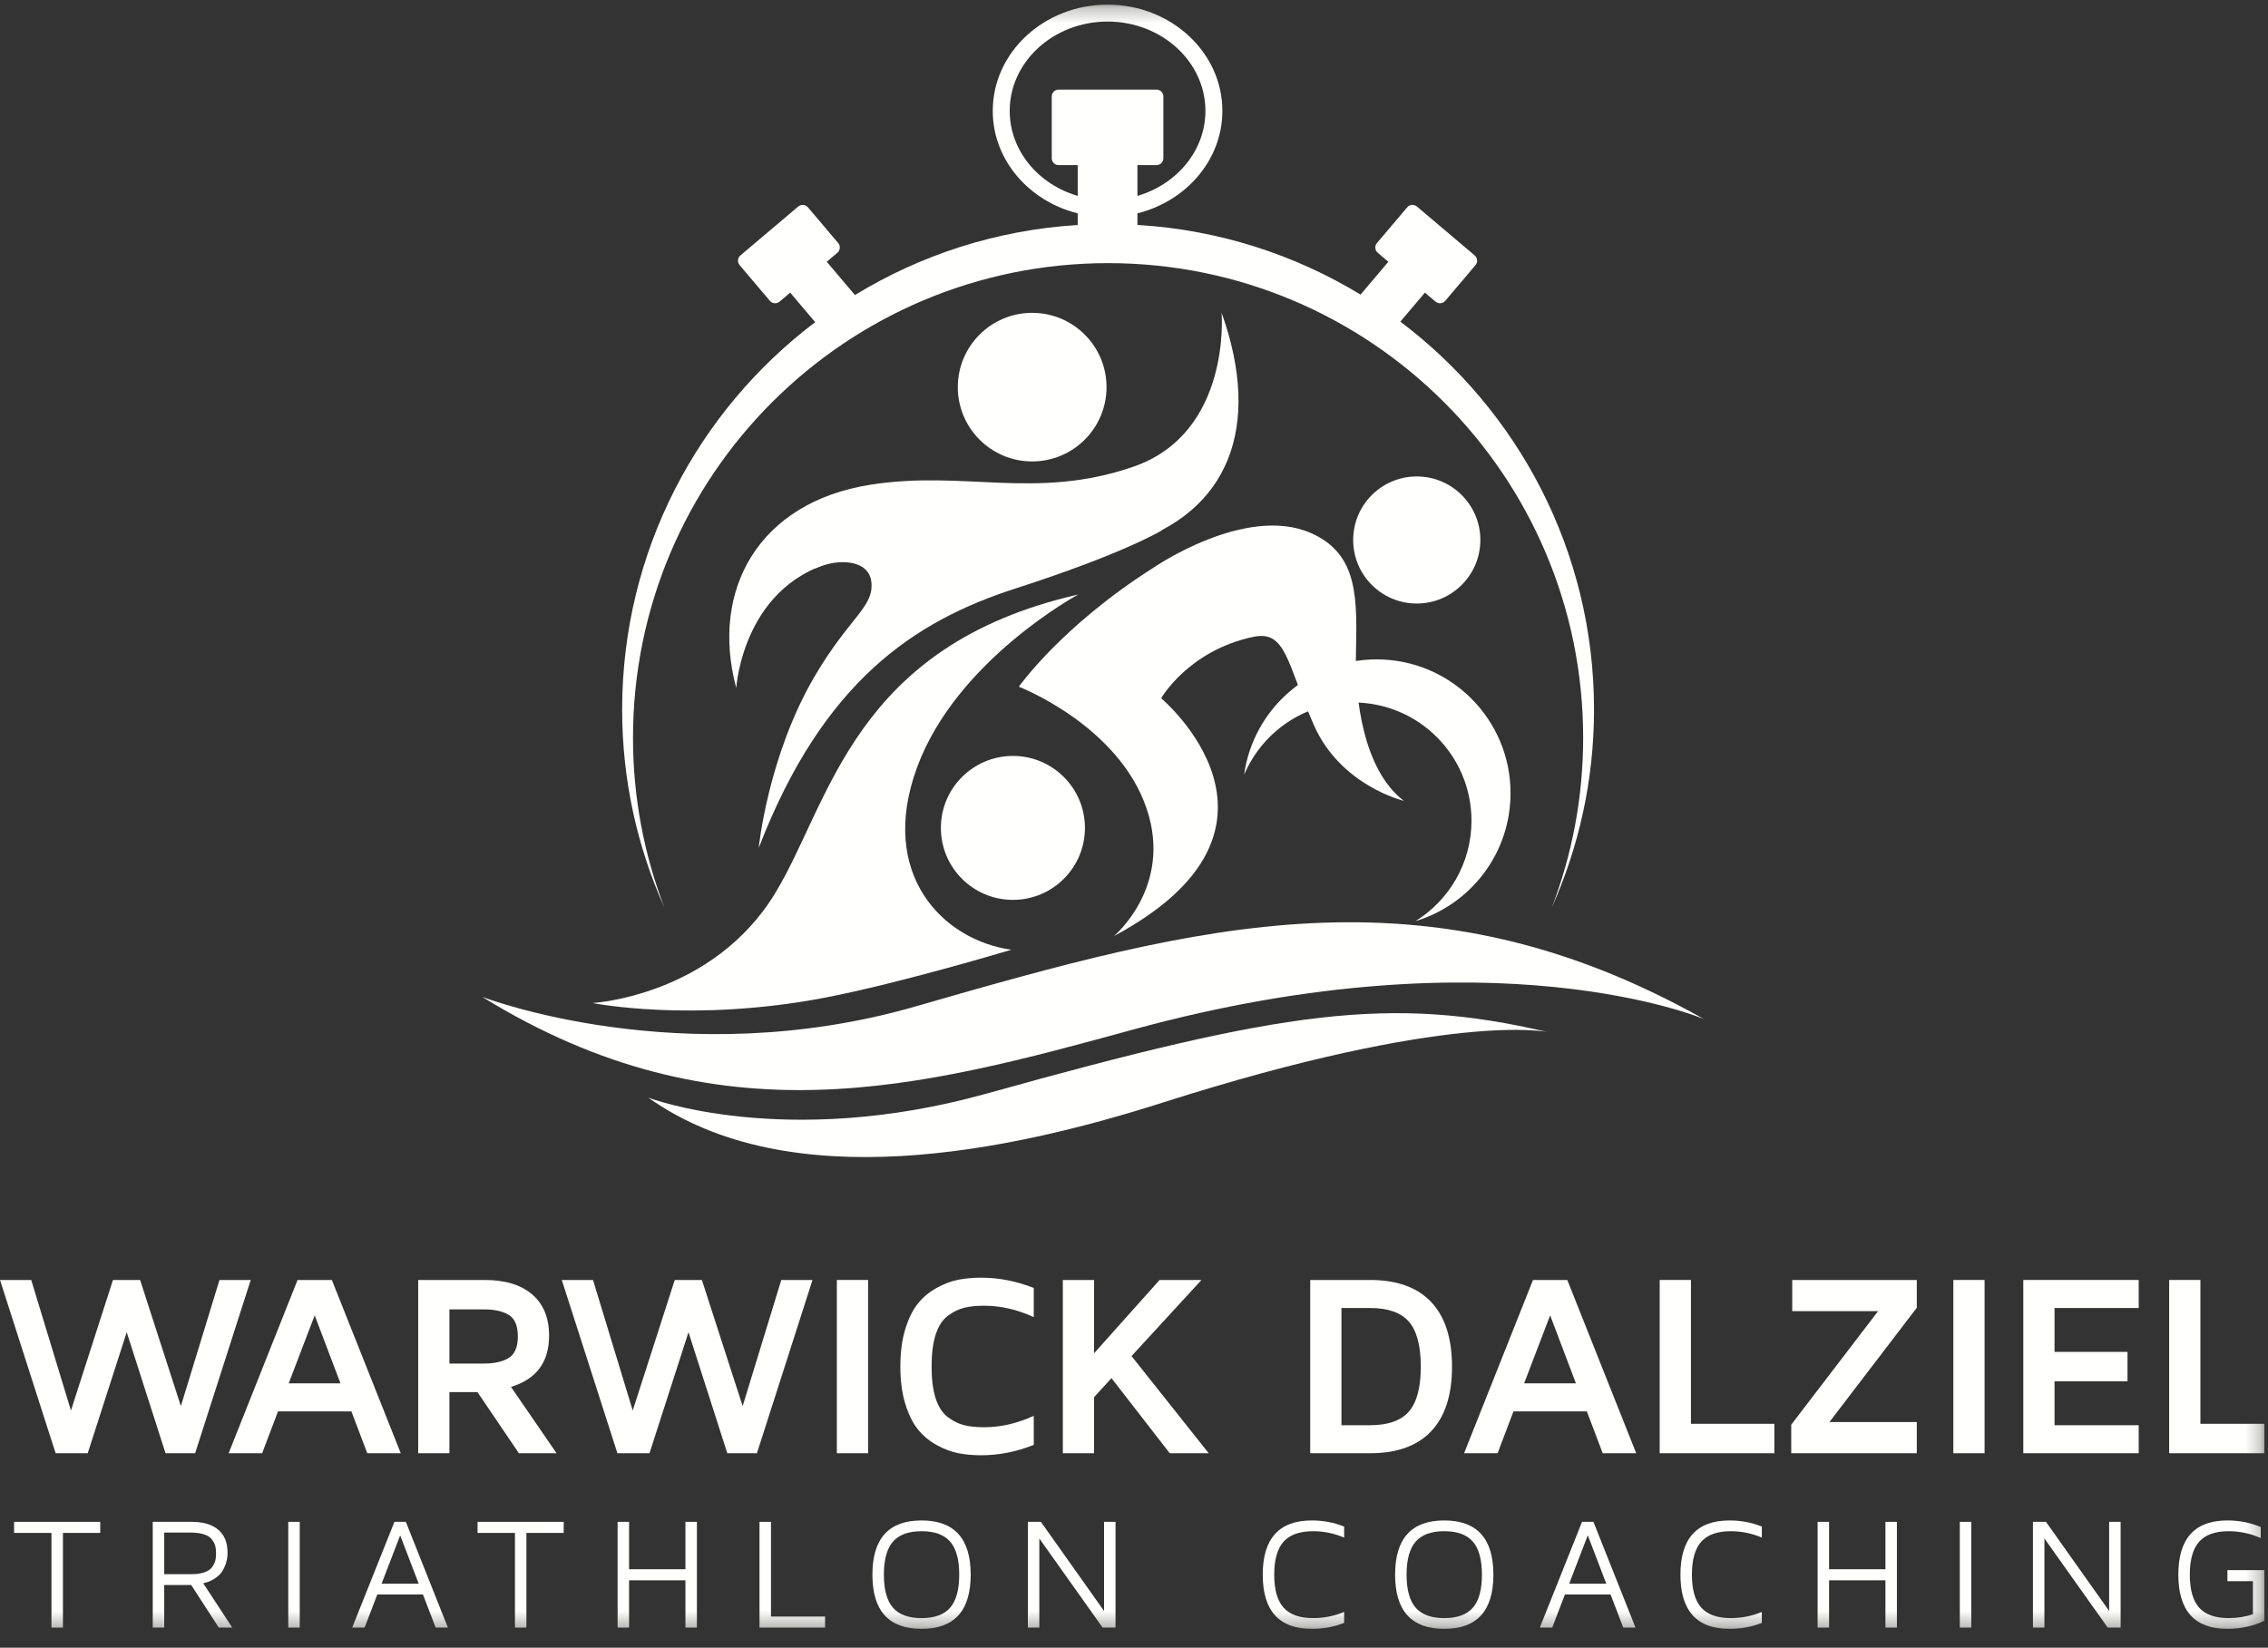 <?xml version="1.0" encoding="UTF-8"?>
<svg width="150px" height="109px" viewBox="0 0 150 109" version="1.1" xmlns="http://www.w3.org/2000/svg" xmlns:xlink="http://www.w3.org/1999/xlink">
    <rect x="0" y="0" width="150" height="109" fill="#333333" stroke="none"/>
    <title>Group 47</title>
    <defs>
        <polygon id="path-1" points="0 107.694 149.761 107.694 149.761 0.245 0 0.245"></polygon>
    </defs>
    <g id="Page-1" stroke="none" stroke-width="1" fill="none" fill-rule="evenodd">
        <g id="Inner-Page-Panels" transform="translate(-390, -7937)">
            <g id="Group-38" transform="translate(0, 7880)">
                <g id="Group-47" transform="translate(390, 57)">
                    <polygon id="Fill-1" fill="#FFFFFE" points="14.517 84.674 11.962 93.019 9.266 84.674 7.472 84.674 4.692 93.31 2.065 84.674 0 84.674 3.679 96.136 5.801 96.136 8.38 88.129 10.948 96.136 12.906 96.136 16.582 84.674"></polygon>
                    <path d="M19.093,91.512 L22.518,91.512 L20.814,87.015 L19.093,91.512 Z M15.122,96.136 L19.68,84.674 L21.948,84.674 L26.506,96.136 L24.29,96.136 L23.241,93.367 L18.387,93.367 L17.338,96.136 L15.122,96.136 Z" id="Fill-2" fill="#FFFFFE"></path>
                    <g id="Group-46" transform="translate(0, 0.061)">
                        <path d="M29.724,90.142 L32.007,90.142 C32.707,90.142 33.256,90.017 33.654,89.767 C34.05,89.517 34.249,89.045 34.249,88.351 C34.249,87.645 34.05,87.17 33.654,86.926 C33.256,86.681 32.707,86.559 32.007,86.559 L29.724,86.559 L29.724,90.142 Z M27.658,96.075 L27.658,84.613 L32.063,84.613 C33.407,84.613 34.452,84.931 35.197,85.568 C35.942,86.206 36.315,87.117 36.315,88.301 C36.315,90.047 35.475,91.176 33.796,91.688 L36.811,96.075 L34.317,96.075 L31.579,92.03 L29.724,92.03 L29.724,96.075 L27.658,96.075 Z" id="Fill-3" fill="#FFFFFE"></path>
                        <polygon id="Fill-5" fill="#FFFFFE" points="37.155 84.613 39.22 84.613 41.847 93.249 44.627 84.613 46.421 84.613 49.117 92.958 51.672 84.613 53.737 84.613 50.061 96.075 48.103 96.075 45.535 88.068 42.956 96.075 40.834 96.075"></polygon>
                        <mask id="mask-2" fill="white">
                            <use xlink:href="#path-1"></use>
                        </mask>
                        <g id="Clip-8"></g>
                        <polygon id="Fill-7" fill="#FFFFFE" mask="url(#mask-2)" points="55.348 96.075 57.414 96.075 57.414 84.613 55.348 84.613"></polygon>
                        <path d="M59.874,92.81 C59.656,92.1 59.547,91.275 59.547,90.335 C59.547,89.396 59.656,88.57 59.874,87.86 C60.093,87.149 60.374,86.583 60.718,86.161 C61.063,85.738 61.478,85.394 61.965,85.129 C62.452,84.863 62.927,84.685 63.392,84.596 C63.857,84.506 64.358,84.462 64.895,84.462 C66.065,84.462 67.223,84.688 68.371,85.141 L68.371,87.071 C67.28,86.567 66.182,86.316 65.08,86.316 C64.565,86.316 64.124,86.362 63.758,86.455 C63.391,86.547 63.033,86.724 62.683,86.987 C62.333,87.25 62.067,87.662 61.885,88.221 C61.704,88.78 61.613,89.485 61.613,90.335 C61.613,91.186 61.704,91.89 61.885,92.45 C62.067,93.009 62.333,93.42 62.683,93.683 C63.033,93.947 63.391,94.124 63.758,94.216 C64.124,94.308 64.565,94.355 65.08,94.355 C66.182,94.355 67.28,94.103 68.371,93.6 L68.371,95.521 C67.223,95.979 66.065,96.209 64.895,96.209 C64.358,96.209 63.857,96.165 63.392,96.075 C62.927,95.985 62.452,95.808 61.965,95.542 C61.478,95.276 61.063,94.933 60.718,94.51 C60.374,94.087 60.093,93.521 59.874,92.81" id="Fill-9" fill="#FFFFFE" mask="url(#mask-2)"></path>
                        <polygon id="Fill-10" fill="#FFFFFE" mask="url(#mask-2)" points="70.294 96.075 70.294 84.613 72.359 84.613 72.359 89.463 76.692 84.613 79.463 84.613 74.836 89.647 79.941 96.075 77.364 96.075 73.51 91.107 72.359 92.366 72.359 96.075"></polygon>
                        <path d="M88.72,94.221 L90.61,94.221 C91.802,94.221 92.659,93.919 93.183,93.314 C93.706,92.711 93.968,91.723 93.968,90.352 C93.968,88.97 93.706,87.977 93.183,87.373 C92.659,86.769 91.802,86.467 90.61,86.467 L88.72,86.467 L88.72,94.221 Z M86.655,96.075 L86.655,84.613 L90.613,84.613 C92.389,84.613 93.736,85.099 94.655,86.072 C95.574,87.046 96.033,88.473 96.033,90.352 C96.033,92.221 95.575,93.641 94.659,94.615 C93.743,95.588 92.395,96.075 90.613,96.075 L86.655,96.075 Z" id="Fill-11" fill="#FFFFFE" mask="url(#mask-2)"></path>
                        <path d="M100.802,91.451 L104.228,91.451 L102.523,86.953 L100.802,91.451 Z M96.831,96.075 L101.389,84.613 L103.657,84.613 L108.215,96.075 L105.999,96.075 L104.95,93.306 L100.097,93.306 L99.048,96.075 L96.831,96.075 Z" id="Fill-12" fill="#FFFFFE" mask="url(#mask-2)"></path>
                        <polygon id="Fill-13" fill="#FFFFFE" mask="url(#mask-2)" points="109.769 96.075 109.769 84.613 111.835 84.613 111.835 94.128 117.351 94.128 117.351 96.075"></polygon>
                        <polygon id="Fill-14" fill="#FFFFFE" mask="url(#mask-2)" points="118.468 96.075 118.468 94.187 124.211 86.676 118.535 86.676 118.535 84.613 126.772 84.613 126.772 86.45 120.995 94.011 126.772 94.011 126.772 96.075"></polygon>
                        <polygon id="Fill-15" fill="#FFFFFE" mask="url(#mask-2)" points="129.189 96.075 131.255 96.075 131.255 84.613 129.189 84.613"></polygon>
                        <polygon id="Fill-16" fill="#FFFFFE" mask="url(#mask-2)" points="133.816 96.075 133.816 84.613 141.449 84.613 141.449 86.467 135.882 86.467 135.882 89.371 140.709 89.371 140.709 91.317 135.882 91.317 135.882 94.221 141.449 94.221 141.449 96.075"></polygon>
                        <polygon id="Fill-17" fill="#FFFFFE" mask="url(#mask-2)" points="143.463 96.075 143.463 84.613 145.529 84.613 145.529 94.128 149.761 94.128 149.761 96.075"></polygon>
                        <polygon id="Fill-18" fill="#FFFFFE" mask="url(#mask-2)" points="0.932 101.346 0.932 100.613 6.629 100.613 6.629 101.346 4.163 101.346 4.163 107.612 3.404 107.612 3.404 101.346"></polygon>
                        <path d="M10.861,104.077 L12.635,104.077 C12.984,104.077 13.274,104.036 13.509,103.956 C13.743,103.876 13.913,103.764 14.019,103.621 C14.124,103.477 14.196,103.336 14.234,103.195 C14.272,103.056 14.29,102.89 14.29,102.701 C14.29,102.511 14.272,102.346 14.234,102.206 C14.196,102.066 14.124,101.925 14.019,101.781 C13.913,101.638 13.743,101.526 13.509,101.446 C13.274,101.366 12.984,101.325 12.635,101.325 L10.861,101.325 L10.861,104.077 Z M10.102,107.612 L10.102,100.613 L12.676,100.613 C13.438,100.613 14.024,100.786 14.434,101.133 C14.844,101.48 15.049,101.984 15.049,102.647 C15.049,102.947 15.001,103.221 14.906,103.467 C14.81,103.713 14.701,103.904 14.58,104.041 C14.459,104.177 14.315,104.296 14.147,104.396 C13.98,104.498 13.843,104.564 13.737,104.596 C13.631,104.63 13.532,104.656 13.44,104.676 L15.362,107.612 L14.47,107.612 L12.645,104.789 L10.861,104.789 L10.861,107.612 L10.102,107.612 Z" id="Fill-19" fill="#FFFFFE" mask="url(#mask-2)"></path>
                        <polygon id="Fill-20" fill="#FFFFFE" mask="url(#mask-2)" points="19.066 107.612 19.824 107.612 19.824 100.613 19.066 100.613"></polygon>
                        <path d="M25.236,104.707 L27.692,104.707 L26.467,101.505 L25.236,104.707 Z M23.293,107.612 L26.087,100.613 L26.841,100.613 L29.624,107.612 L28.814,107.612 L27.973,105.419 L24.954,105.419 L24.114,107.612 L23.293,107.612 Z" id="Fill-21" fill="#FFFFFE" mask="url(#mask-2)"></path>
                        <polygon id="Fill-22" fill="#FFFFFE" mask="url(#mask-2)" points="31.585 101.346 31.585 100.613 37.282 100.613 37.282 101.346 34.815 101.346 34.815 107.612 34.057 107.612 34.057 101.346"></polygon>
                        <polygon id="Fill-23" fill="#FFFFFE" mask="url(#mask-2)" points="40.847 107.612 40.847 100.613 41.606 100.613 41.606 103.749 45.333 103.749 45.333 100.613 46.092 100.613 46.092 107.612 45.333 107.612 45.333 104.482 41.606 104.482 41.606 107.612"></polygon>
                        <polygon id="Fill-24" fill="#FFFFFE" mask="url(#mask-2)" points="50.232 107.612 50.232 100.613 50.991 100.613 50.991 106.879 54.569 106.879 54.569 107.612"></polygon>
                        <path d="M59.057,101.925 C58.657,102.386 58.458,103.114 58.458,104.107 C58.458,105.102 58.657,105.829 59.057,106.29 C59.456,106.751 60.087,106.982 60.947,106.982 C61.814,106.982 62.446,106.751 62.844,106.29 C63.242,105.829 63.441,105.102 63.441,104.107 C63.441,103.114 63.242,102.386 62.844,101.925 C62.446,101.464 61.814,101.233 60.947,101.233 C60.087,101.233 59.456,101.464 59.057,101.925 M57.699,104.107 C57.699,101.717 58.782,100.521 60.947,100.521 C63.115,100.521 64.2,101.717 64.2,104.107 C64.2,106.498 63.115,107.694 60.947,107.694 C58.782,107.694 57.699,106.498 57.699,104.107" id="Fill-25" fill="#FFFFFE" mask="url(#mask-2)"></path>
                        <polygon id="Fill-26" fill="#FFFFFE" mask="url(#mask-2)" points="67.98 107.612 67.98 100.613 68.842 100.613 73.02 106.51 73.02 100.613 73.779 100.613 73.779 107.612 72.927 107.612 68.739 101.715 68.739 107.612"></polygon>
                        <path d="M83.515,104.107 C83.515,101.716 84.599,100.521 86.765,100.521 C87.514,100.521 88.225,100.656 88.898,100.925 L88.898,101.653 C88.232,101.373 87.548,101.233 86.847,101.233 C85.959,101.233 85.308,101.464 84.894,101.924 C84.481,102.386 84.274,103.113 84.274,104.107 C84.274,105.101 84.481,105.829 84.894,106.29 C85.308,106.751 85.959,106.981 86.847,106.981 C87.562,106.981 88.246,106.845 88.898,106.572 L88.898,107.299 C88.228,107.562 87.526,107.694 86.791,107.694 L86.765,107.694 C84.599,107.694 83.515,106.498 83.515,104.107" id="Fill-27" fill="#FFFFFE" mask="url(#mask-2)"></path>
                        <path d="M93.627,101.925 C93.227,102.386 93.028,103.114 93.028,104.107 C93.028,105.102 93.227,105.829 93.627,106.29 C94.026,106.751 94.657,106.982 95.516,106.982 C96.384,106.982 97.016,106.751 97.414,106.29 C97.812,105.829 98.011,105.102 98.011,104.107 C98.011,103.114 97.812,102.386 97.414,101.925 C97.016,101.464 96.384,101.233 95.516,101.233 C94.657,101.233 94.026,101.464 93.627,101.925 M92.269,104.107 C92.269,101.717 93.352,100.521 95.516,100.521 C97.685,100.521 98.77,101.717 98.77,104.107 C98.77,106.498 97.685,107.694 95.516,107.694 C93.352,107.694 92.269,106.498 92.269,104.107" id="Fill-28" fill="#FFFFFE" mask="url(#mask-2)"></path>
                        <path d="M103.781,104.707 L106.237,104.707 L105.012,101.505 L103.781,104.707 Z M101.838,107.612 L104.632,100.613 L105.386,100.613 L108.17,107.612 L107.359,107.612 L106.518,105.419 L103.5,105.419 L102.659,107.612 L101.838,107.612 Z" id="Fill-29" fill="#FFFFFE" mask="url(#mask-2)"></path>
                        <path d="M111.14,104.107 C111.14,101.716 112.224,100.521 114.39,100.521 C115.139,100.521 115.85,100.656 116.523,100.925 L116.523,101.653 C115.857,101.373 115.173,101.233 114.472,101.233 C113.584,101.233 112.933,101.464 112.519,101.924 C112.106,102.386 111.899,103.113 111.899,104.107 C111.899,105.101 112.106,105.829 112.519,106.29 C112.933,106.751 113.584,106.981 114.472,106.981 C115.187,106.981 115.871,106.845 116.523,106.572 L116.523,107.299 C115.853,107.562 115.151,107.694 114.416,107.694 L114.39,107.694 C112.224,107.694 111.14,106.498 111.14,104.107" id="Fill-30" fill="#FFFFFE" mask="url(#mask-2)"></path>
                        <polygon id="Fill-31" fill="#FFFFFE" mask="url(#mask-2)" points="120.212 107.612 120.212 100.613 120.971 100.613 120.971 103.749 124.698 103.749 124.698 100.613 125.457 100.613 125.457 107.612 124.698 107.612 124.698 104.482 120.971 104.482 120.971 107.612"></polygon>
                        <polygon id="Fill-32" fill="#FFFFFE" mask="url(#mask-2)" points="129.617 107.612 130.376 107.612 130.376 100.613 129.617 100.613"></polygon>
                        <polygon id="Fill-33" fill="#FFFFFE" mask="url(#mask-2)" points="134.454 107.612 134.454 100.613 135.316 100.613 139.494 106.51 139.494 100.613 140.253 100.613 140.253 107.612 139.402 107.612 135.213 101.715 135.213 107.612"></polygon>
                        <path d="M144.07,104.107 C144.07,101.716 145.153,100.521 147.317,100.521 C148.093,100.521 148.827,100.665 149.52,100.955 L149.52,101.686 C148.84,101.384 148.134,101.233 147.399,101.233 C146.512,101.233 145.862,101.464 145.449,101.927 C145.035,102.39 144.829,103.116 144.829,104.107 C144.829,105.105 145.035,105.833 145.449,106.293 C145.862,106.752 146.512,106.981 147.399,106.981 C147.959,106.981 148.494,106.898 149.002,106.729 L149.002,104.538 L147.315,104.538 L147.315,103.805 L149.761,103.805 L149.761,107.159 C149.006,107.516 148.191,107.694 147.317,107.694 C145.153,107.694 144.07,106.498 144.07,104.107" id="Fill-34" fill="#FFFFFE" mask="url(#mask-2)"></path>
                        <path d="M73.183,25.549 C73.183,28.263 70.981,30.464 68.265,30.464 C65.549,30.464 63.347,28.263 63.347,25.549 C63.347,22.835 65.549,20.634 68.265,20.634 C70.981,20.634 73.183,22.835 73.183,25.549" id="Fill-35" fill="#FFFFFE" mask="url(#mask-2)"></path>
                        <path d="M71.755,54.707 C71.755,57.336 69.623,59.468 66.992,59.468 C64.361,59.468 62.228,57.336 62.228,54.707 C62.228,52.078 64.361,49.946 66.992,49.946 C69.623,49.946 71.755,52.078 71.755,54.707" id="Fill-36" fill="#FFFFFE" mask="url(#mask-2)"></path>
                        <path d="M97.907,35.661 C97.907,37.982 96.024,39.864 93.701,39.864 C91.379,39.864 89.496,37.982 89.496,35.661 C89.496,33.34 91.379,31.458 93.701,31.458 C96.024,31.458 97.907,33.34 97.907,35.661" id="Fill-37" fill="#FFFFFE" mask="url(#mask-2)"></path>
                        <path d="M71.317,39.266 C71.317,39.266 63.249,43.605 60.645,50.723 C58.062,57.787 62.364,62.134 66.886,62.767 C66.886,62.767 59.535,64.98 54.586,65.932 C45.809,67.62 39.191,66.292 39.191,66.292 C39.191,66.292 47.15,65.84 51.288,58.993 C54.943,52.945 56.443,42.656 71.317,39.266" id="Fill-38" fill="#FFFFFE" mask="url(#mask-2)"></path>
                        <path d="M80.794,20.634 C80.794,20.634 81.466,28.583 74.937,30.821 C68.461,33.041 63.799,31.02 57.554,32.007 C50.185,33.171 46.954,38.964 48.694,45.447 C48.694,45.447 49.137,38.257 55.771,36.971 C62.6,35.646 68.233,37.936 74.719,35.881 C81.206,33.825 83.507,28.216 80.794,20.634" id="Fill-39" fill="#FFFFFE" mask="url(#mask-2)"></path>
                        <path d="M76.857,35.012 C76.857,35.012 74.452,36.52 67.16,38.87 C60.483,41.022 54.431,45.006 50.18,56.033 C50.18,56.033 50.779,49.946 53.899,44.645 C56.189,40.755 57.807,40.107 57.63,38.441 C57.472,36.95 55.437,36.848 53.925,37.537 L54.114,36.035 L63.226,34.046 L76.857,35.012 Z" id="Fill-40" fill="#FFFFFE" mask="url(#mask-2)"></path>
                        <path d="M91.05,43.559 C86.572,43.559 82.872,46.884 82.282,51.197 C83.467,48.384 86.25,46.409 89.496,46.409 C93.817,46.409 97.32,49.91 97.32,54.229 C97.32,57.037 95.839,59.497 93.615,60.876 C97.254,59.777 99.903,56.402 99.903,52.407 C99.903,47.521 95.94,43.559 91.05,43.559" id="Fill-41" fill="#FFFFFE" mask="url(#mask-2)"></path>
                        <path d="M76.272,37.503 C76.272,37.503 82.351,33.3 86.692,35.198 C89.916,36.608 89.744,39.637 89.677,43.334 C89.627,46.036 90.129,50.836 92.842,52.915 C92.842,52.915 88.637,51.92 86.873,47.853 C85.109,43.785 85.055,41.613 82.894,42.068 C78.598,42.972 76.797,46.13 76.797,46.13 C76.797,46.13 87.034,54.707 73.672,61.863 C73.672,61.863 77.572,58.621 75.847,53.465 C73.987,47.905 67.383,45.367 67.383,45.367 C67.383,45.367 70.212,41.345 76.272,37.503" id="Fill-42" fill="#FFFFFE" mask="url(#mask-2)"></path>
                        <path d="M31.885,65.882 C31.885,65.882 45.05,70.985 60.559,66.515 C79.405,61.083 94.261,56.99 112.69,67.351 C112.69,67.351 98.954,61.485 75.001,68.032 C60.831,71.904 47.577,75.555 31.885,65.882" id="Fill-43" fill="#FFFFFE" mask="url(#mask-2)"></path>
                        <path d="M42.877,72.552 C42.877,72.552 51.894,76.013 65.261,72.281 C84.932,66.789 91.906,65.773 102.364,68.213 C102.364,68.213 95.988,66.789 76.857,72.891 C66.824,76.091 52.237,79.195 42.877,72.552" id="Fill-44" fill="#FFFFFE" mask="url(#mask-2)"></path>
                        <path d="M66.779,7.274 C66.779,4.016 69.683,1.365 73.251,1.365 C76.82,1.365 79.724,4.016 79.724,7.274 C79.724,9.903 77.832,12.134 75.226,12.898 L75.226,10.863 L76.488,10.863 C76.738,10.863 76.943,10.658 76.943,10.408 L76.943,6.321 C76.943,6.071 76.738,5.866 76.488,5.866 L70.015,5.866 C69.765,5.866 69.56,6.071 69.56,6.321 L69.56,10.408 C69.56,10.658 69.765,10.863 70.015,10.863 L71.277,10.863 L71.277,12.898 C68.671,12.134 66.779,9.903 66.779,7.274 M105.425,46.879 C105.425,36.391 100.394,27.08 92.615,21.217 L94.24,19.299 L94.944,19.894 C95.135,20.055 95.424,20.031 95.585,19.84 L97.587,17.477 C97.749,17.285 97.725,16.997 97.533,16.835 L93.71,13.601 C93.519,13.439 93.23,13.463 93.068,13.654 L91.067,16.018 C90.905,16.209 90.928,16.498 91.12,16.66 L91.823,17.255 L89.983,19.428 C85.635,16.781 80.608,15.14 75.226,14.819 L75.226,14.053 C78.457,13.245 80.845,10.516 80.845,7.274 C80.845,3.398 77.439,0.245 73.251,0.245 C69.064,0.245 65.658,3.398 65.658,7.274 C65.658,10.517 68.046,13.246 71.277,14.053 L71.277,14.823 C65.902,15.155 60.884,16.805 56.544,19.457 L54.68,17.255 L55.383,16.66 C55.574,16.498 55.599,16.209 55.437,16.018 L53.435,13.654 C53.274,13.463 52.985,13.439 52.793,13.601 L48.97,16.835 C48.778,16.997 48.754,17.285 48.916,17.477 L50.918,19.84 C51.079,20.031 51.368,20.055 51.56,19.894 L52.263,19.299 L53.915,21.25 C46.16,27.114 41.147,36.41 41.147,46.879 C41.147,51.543 42.15,55.971 43.939,59.971 C42.604,56.485 41.865,52.704 41.865,48.749 C41.865,31.406 55.933,17.346 73.286,17.346 C90.639,17.346 104.707,31.406 104.707,48.749 C104.707,52.704 103.968,56.485 102.633,59.971 C104.422,55.971 105.425,51.543 105.425,46.879" id="Fill-45" fill="#FFFFFE" mask="url(#mask-2)"></path>
                    </g>
                </g>
            </g>
        </g>
    </g>
</svg>